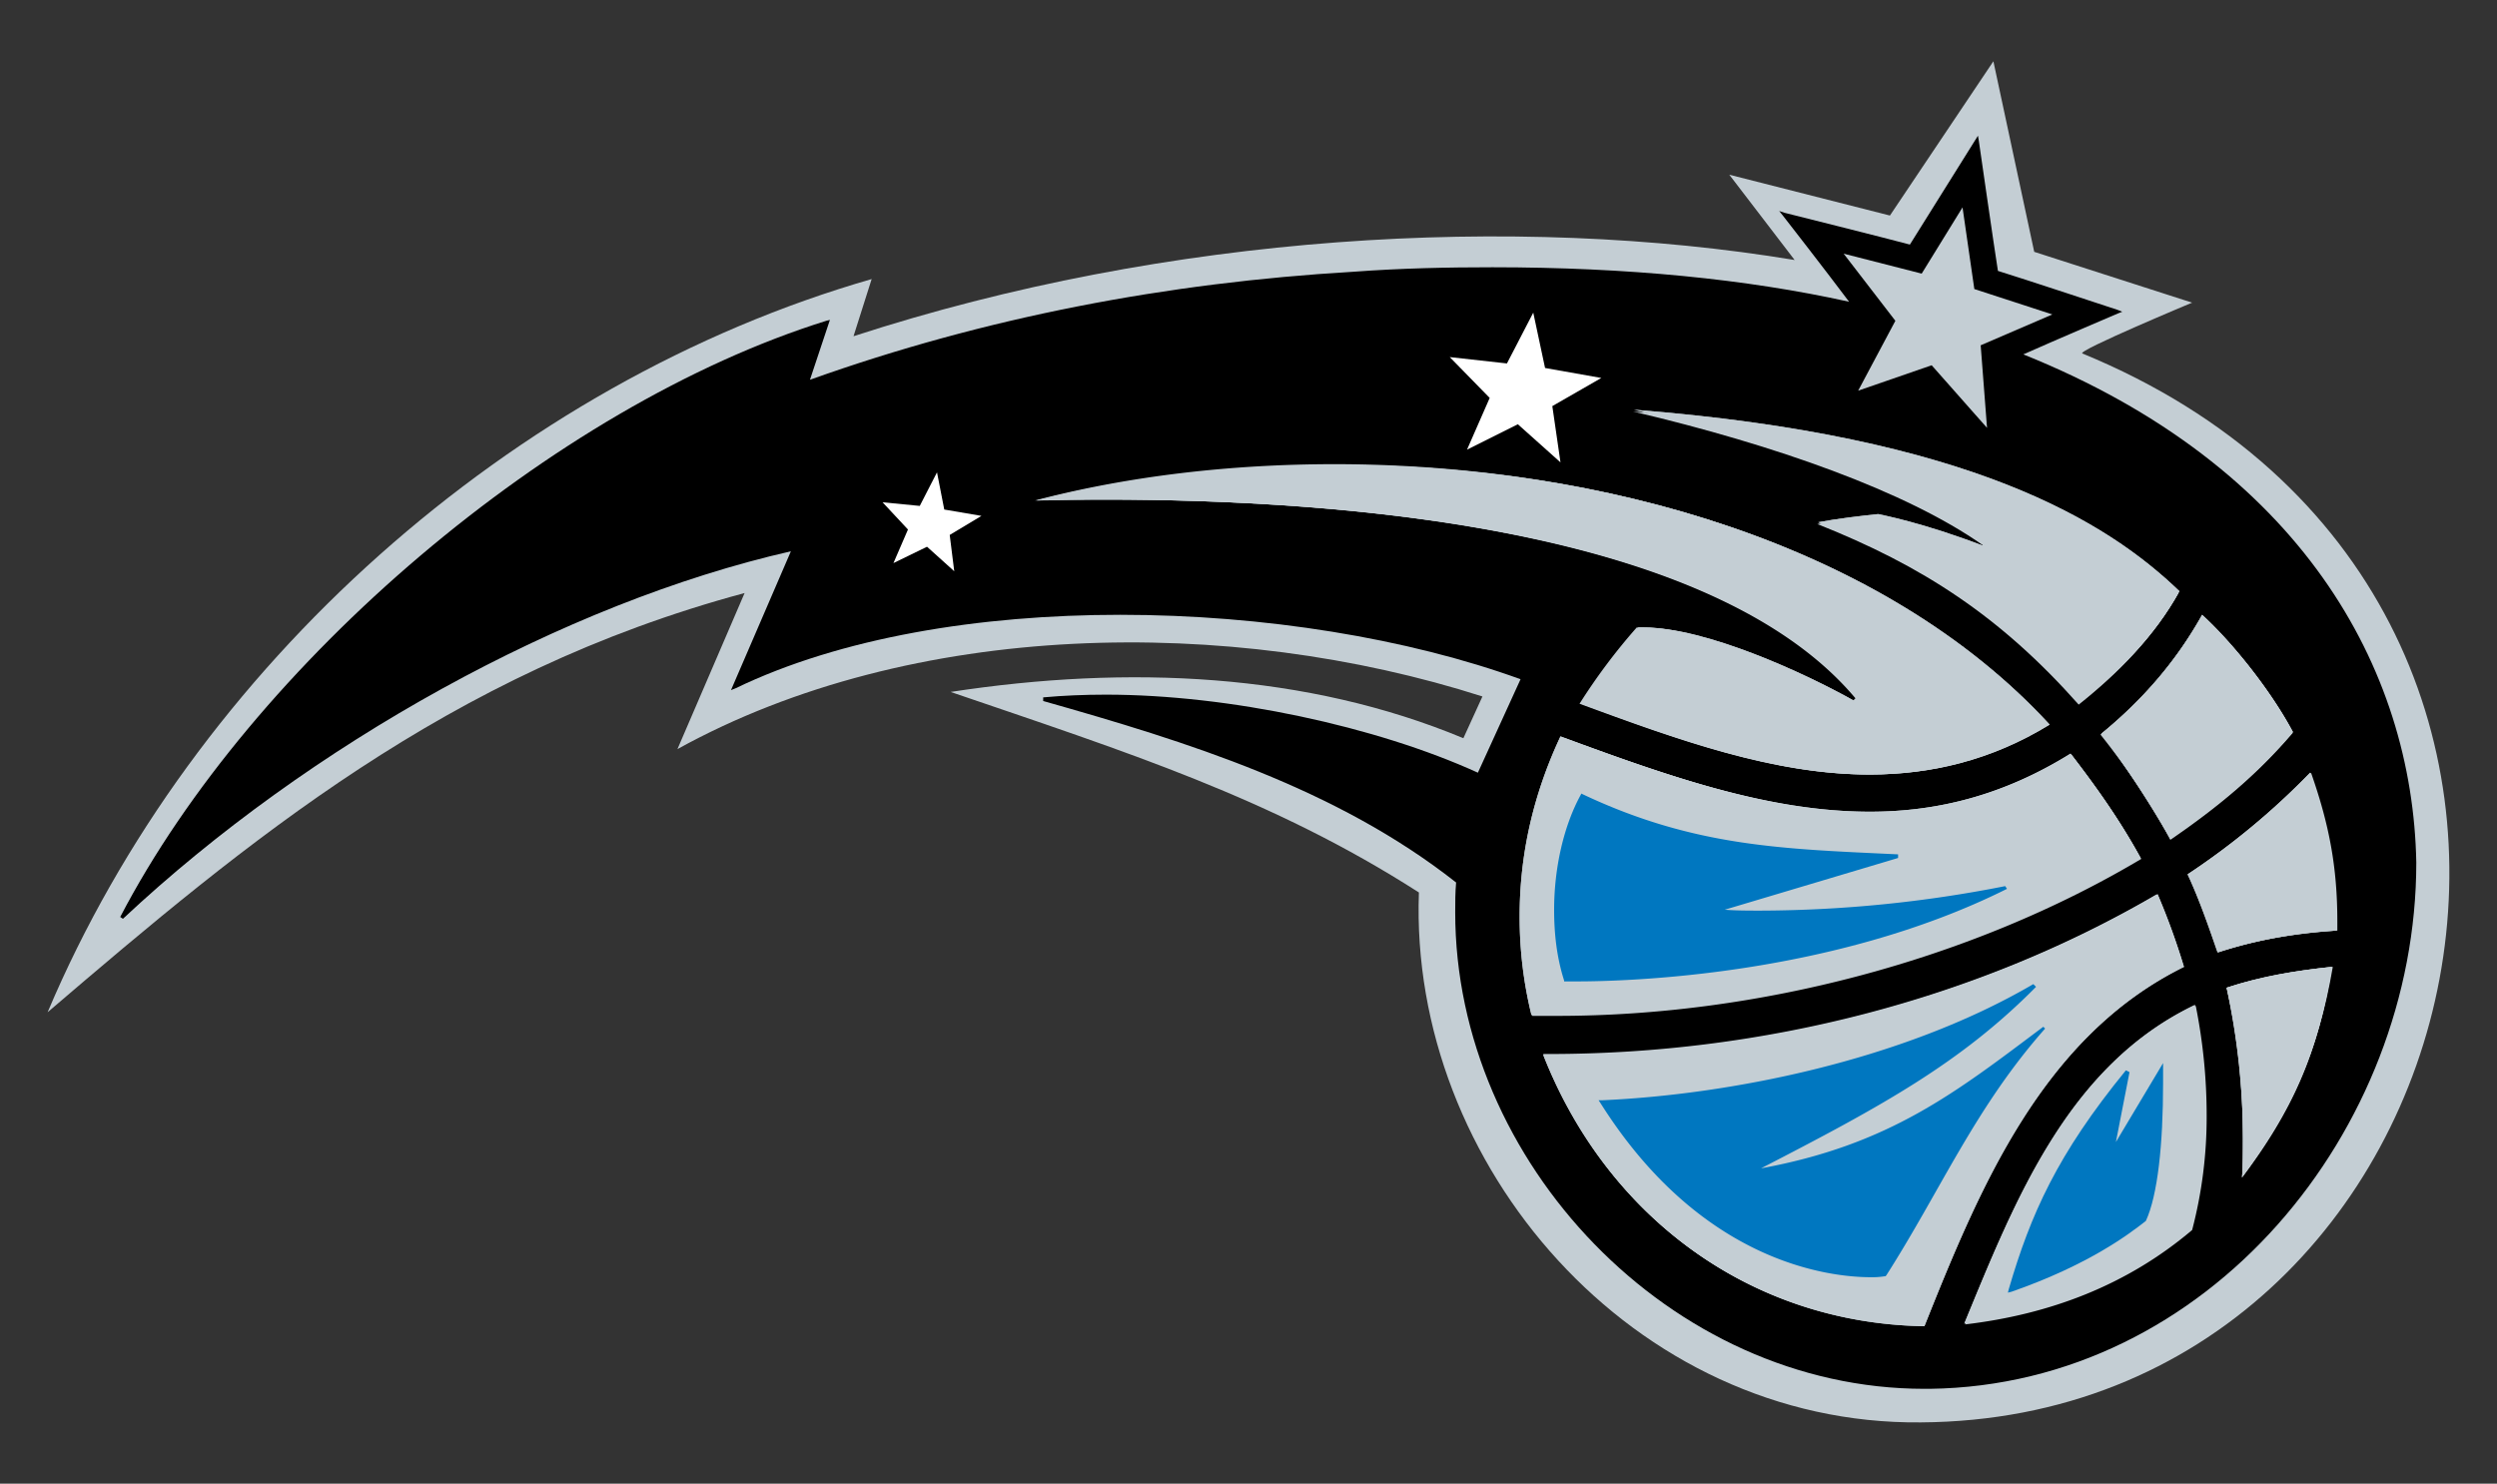 <svg xmlns="http://www.w3.org/2000/svg" viewBox="0 0 1258.667 748"><rect x="0" y="0" width="1258.667" height="748" fill="#333333" stroke="none"/><title>orlando_magic-logo-freelogovectors.net</title><path d="M489.846,374.834c89.663-13.724,179.327-9.607,258.469,23.331l9.607-21.043c-127.176-40.715-287.289-38.885-405.773,26.533L386.001,324.97C236.409,365.227,135.767,449.858,34.667,536.32c73.652-174.295,234.223-317.482,415.38-369.633L440.897,195.507c158.741-51.694,333.493-61.758,474.393-38.427L882.352,114.078,963.324,134.664l52.151-77.769,20.586,96.068,79.599,25.618s-58.098,24.246-55.353,25.618c301.928,123.973,205.402,537.066-81.429,538.896C833.861,744.467,720.867,613.174,725.899,475.934c-74.11-47.577-147.762-70.907-236.053-101.1" transform="translate(-10.667 -26)" style="fill:#c4ced4"/><polygon points="450.359 283.874 467.285 275.639 481.467 287.991 478.722 269.692 494.733 260.085 476.434 256.883 472.317 238.127 463.625 255.053 444.869 253.223 458.136 266.947 450.359 283.874" style="fill:#fff"/><path d="M1030.572,204.656c16.469-7.319,47.577-20.586,47.577-20.586l2.287-.915-2.287-.915s-49.864-16.469-60.386-19.671c-1.83-11.437-9.607-65.418-9.607-65.418l-.458-2.745L989.399,123.685s-10.522,16.926-16.011,25.618c-11.894-3.202-63.13-16.011-63.13-16.011l-2.745-.915,1.83,2.287s21.043,26.991,33.395,43.459c-51.694-11.437-111.622-17.384-179.784-17.384-22.416,0-45.747.457-70.45,2.287-93.323,5.49-185.274,22.873-273.565,54.438l10.064-30.193-1.83.457C289.475,230.732,138.054,360.195,71.264,488.286l1.372.915c94.238-88.291,222.329-159.198,336.695-185.274l-30.193,69.992,2.287-.915C434.492,347.386,504.485,335.949,575.392,335.949c72.28,0,145.017,11.894,201.743,32.48l-21.501,47.119C704.398,392.218,630.288,376.206,568.073,376.206q-16.469,0-31.565,1.372v1.83c72.737,20.586,147.762,43.917,208.147,91.493-.457,5.032-.457,10.064-.457,15.096,0,125.803,108.42,240.17,236.51,240.17h2.745c140.442-1.83,245.202-130.378,245.202-265.331-1.83-97.898-58.098-199.913-198.083-256.181" transform="translate(-10.667 -26)"/><path d="M953.717,435.677c-51.694,0-103.845-19.214-155.996-37.97A210.409,210.409,0,0,0,783.082,538.149h12.809c100.643,0,208.147-27.905,294.151-79.142-10.064-18.299-22.416-35.682-35.225-52.609-33.852,21.044-67.247,29.278-101.1,29.278" transform="translate(-10.667 -26)" style="fill:#c4ced4"/><path d="M791.774,557.363h-3.202c31.565,81.429,103.845,135.41,191.679,136.782,28.363-69.535,59.471-145.474,130.835-180.699a349.54,349.54,0,0,0-13.267-36.597c-91.493,53.524-199.456,80.514-306.045,80.514" transform="translate(-10.667 -26)" style="fill:#c4ced4"/><path d="M1009.986,302.097c-31.108-11.894-51.236-15.554-53.066-16.011-8.692,1.372-20.586,2.287-30.193,4.117,53.066,21.043,92.408,46.662,131.75,91.036,20.129-16.011,37.97-34.31,50.321-56.268-36.14-35.225-104.302-78.227-274.937-91.493,71.822,16.926,137.697,40.257,176.125,67.248Z" transform="translate(-10.667 -26)" style="fill:#c4ced4"/><path d="M532.39,278.309c10.522,0,21.958-.458,33.853-.458,120.771,0,307.418,14.181,379.697,100.185l-1.372,1.372c-25.161-13.724-75.025-37.055-106.132-37.055h-2.745a300.687,300.687,0,0,0-28.82,38.427c48.491,17.841,97.44,35.682,145.474,35.682,30.65,0,60.843-6.862,90.578-25.161-83.716-91.493-225.988-131.293-359.569-131.293-52.151 0-103.845,5.947-150.964,18.299" transform="translate(-10.667 -26)" style="fill:#c4ced4"/><path d="M1104.681,449.401c23.331-16.011,43.459-32.48,61.758-53.981-11.437-21.958-31.565-46.662-45.747-59.013a207.605,207.605,0,0,1-51.236,59.928c12.809,16.011,25.618,34.767,35.225,53.066" transform="translate(-10.667 -26)" style="fill:#c4ced4"/><path d="M1001.294,693.688c42.544-5.032,81.429-19.671,114.367-47.577a223.8,223.8,0,0,0,7.319-57.641,280.418,280.418,0,0,0-5.49-55.353c-64.045,30.193-90.578,97.898-116.196,160.571" transform="translate(-10.667 -26)" style="fill:#c4ced4"/><path d="M1141.278,600.365c0,6.405,0,12.809-.457,19.214,24.703-33.852,38.427-63.13,45.747-106.132-18.299,1.83-36.14,4.575-53.524,10.522,5.947,25.618,8.234,50.779,8.234,76.397" transform="translate(-10.667 -26)" style="fill:#c4ced4"/><path d="M1113.83,466.785c5.49,12.809,10.522,26.076,15.096,39.342a226.713,226.713,0,0,1,59.928-10.979V490.573c0-27.448-4.117-48.949-13.267-75.024a386.696,386.696,0,0,1-61.758,51.236" transform="translate(-10.667 -26)" style="fill:#c4ced4"/><path d="M1188.398,495.148c-20.586,1.372-40.257,4.575-59.928,10.979-4.575-13.267-9.149-26.533-15.096-39.342a371.301,371.301,0,0,0,61.758-51.236c9.149,26.533,12.809,47.577,13.267,75.024v4.575" transform="translate(-10.667 -26)" style="fill:#c4ced4"/><path d="M1188.398,495.148c-20.586,1.372-40.257,4.575-59.928,10.979-4.575-13.267-9.149-26.533-15.096-39.342a371.301,371.301,0,0,0,61.758-51.236c9.149,26.533,12.809,47.577,13.267,75.024v4.575" transform="translate(-10.667 -26)" style="fill:#c4ced4"/><path d="M1120.692,335.949c14.181,12.809,34.31,37.512,45.747,59.013-18.299,21.501-38.427,37.97-61.758,53.981a530.021,530.021,0,0,0-34.767-53.066c20.586-16.926,37.512-36.14,50.779-59.928" transform="translate(-10.667 -26)" style="fill:#c4ced4"/><path d="M1120.692,335.949c14.181,12.809,34.31,37.512,45.747,59.013-18.299,21.501-38.427,37.97-61.758,53.981a530.021,530.021,0,0,0-34.767-53.066c20.586-16.926,37.512-36.14,50.779-59.928" transform="translate(-10.667 -26)" style="fill:#c4ced4"/><path d="M834.318,232.562c170.178,13.267,238.798,56.726,274.937,91.493-12.352,22.416-30.193,40.257-50.321,56.268-39.342-43.917-78.684-69.535-131.75-91.036,9.607-1.83,21.501-3.202,30.193-4.117,1.83.457,21.958,4.117,53.066,16.011l.915-1.83c-38.885-26.991-105.217-49.864-177.04-66.79" transform="translate(-10.667 -26)" style="fill:#c4ced4"/><path d="M834.318,232.562c170.178,13.267,238.798,56.726,274.937,91.493-12.352,22.416-30.193,40.257-50.321,56.268-39.342-43.917-78.684-69.535-131.75-91.036,9.607-1.83,21.501-3.202,30.193-4.117,1.83.457,21.958,4.117,53.066,16.011l.915-1.83c-38.885-26.991-105.217-49.864-177.04-66.79" transform="translate(-10.667 -26)" style="fill:#c4ced4"/><path d="M795.434,537.692H782.625a206.37,206.37,0,0,1-5.947-49.864q0-46.662,20.586-90.578c52.151,19.214,103.845,37.97,155.996,37.97,33.852,0,67.248-8.234,101.1-29.278,12.809,16.469,25.161,33.852,35.225,52.609C1003.581,509.787,896.076,537.692,795.434,537.692" transform="translate(-10.667 -26)" style="fill:#c4ced4"/><path d="M795.434,537.692H782.625a206.37,206.37,0,0,1-5.947-49.864q0-46.662,20.586-90.578c52.151,19.214,103.845,37.97,155.996,37.97,33.852,0,67.248-8.234,101.1-29.278,12.809,16.469,25.161,33.852,35.225,52.609C1003.581,509.787,896.076,537.692,795.434,537.692" transform="translate(-10.667 -26)" style="fill:#c4ced4"/><path d="M980.708,694.603c-87.834-1.372-160.113-55.353-192.136-136.782H791.774c106.59,0,214.094-26.991,306.503-80.972a349.54,349.54,0,0,1,13.267,36.597c-71.365,35.225-102.93,111.164-130.835,181.157" transform="translate(-10.667 -26)" style="fill:#c4ced4"/><path d="M980.708,694.603c-87.834-1.372-160.113-55.353-192.136-136.782H791.774c106.59,0,214.094-26.991,306.503-80.972a349.54,349.54,0,0,1,13.267,36.597c-71.365,35.225-102.93,111.164-130.835,181.157" transform="translate(-10.667 -26)" style="fill:#c4ced4"/><path d="M1140.821,619.579c.457-6.405.457-12.809.457-19.214a361.608,361.608,0,0,0-8.234-76.397c16.926-5.49,35.225-8.692,53.066-10.522-6.862,43.459-20.129,72.737-45.289,106.132" transform="translate(-10.667 -26)" style="fill:#c4ced4"/><path d="M1140.821,619.579c.457-6.405.457-12.809.457-19.214a361.608,361.608,0,0,0-8.234-76.397c16.926-5.49,35.225-8.692,53.066-10.522-6.862,43.459-20.129,72.737-45.289,106.132" transform="translate(-10.667 -26)" style="fill:#c4ced4"/><path d="M1043.838,391.303c-29.735,18.299-60.386,25.161-90.578,25.161-48.491,0-97.44-17.841-145.474-35.682,8.692-13.724,17.841-26.533,28.82-38.427h2.745c31.108,0,80.972,22.873,106.132,37.055l1.372-1.372C874.575,292.032,687.929,277.851,567.158,277.851c-11.894,0-23.331,0-33.853.458,46.204-11.894,98.355-17.841,151.421-17.841,133.123-.458,275.395,39.8,359.111,130.835" transform="translate(-10.667 -26)" style="fill:#c4ced4"/><path d="M1043.838,391.303c-29.735,18.299-60.386,25.161-90.578,25.161-48.491,0-97.44-17.841-145.474-35.682,8.692-13.724,17.841-26.533,28.82-38.427h2.745c31.108,0,80.972,22.873,106.132,37.055l1.372-1.372C874.575,292.032,687.929,277.851,567.158,277.851c-11.894,0-23.331,0-33.853.458,46.204-11.894,98.355-17.841,151.421-17.841,133.123-.458,275.395,39.8,359.111,130.835" transform="translate(-10.667 -26)" style="fill:#c4ced4"/><path d="M1115.203,645.654c-32.938,27.905-71.822,42.544-114.367,47.577,25.618-62.215,52.151-129.92,116.197-160.571,3.202,18.299,5.49,36.597,5.49,55.353a223.8,223.8,0,0,1-7.319,57.641" transform="translate(-10.667 -26)" style="fill:#c4ced4"/><path d="M1115.203,645.654c-32.938,27.905-71.822,42.544-114.367,47.577,25.618-62.215,52.151-129.92,116.197-160.571,3.202,18.299,5.49,36.597,5.49,55.353a223.8,223.8,0,0,1-7.319,57.641" transform="translate(-10.667 -26)" style="fill:#c4ced4"/><polygon points="936.646 196.955 973.701 184.146 1001.606 215.711 998.404 174.082 1034.544 158.528 995.202 145.719 989.255 104.547 968.669 137.942 929.326 127.878 955.402 161.73 936.646 196.955" style="fill:#c4ced4"/><polygon points="739.478 226.69 765.096 213.881 786.597 233.095 782.48 204.732 807.183 190.551 778.82 185.518 772.873 157.613 759.606 183.231 730.786 180.029 750.914 200.615 739.478 226.69" style="fill:#fff"/><polygon points="450.359 283.874 467.285 275.639 481.009 287.991 478.722 269.692 494.733 260.085 475.977 256.883 472.317 238.127 463.625 255.053 444.869 253.223 457.678 266.947 450.359 283.874" style="fill:#fff"/><path d="M1101.021,565.14v-3.202L1077.233,601.737l6.862-35.225-1.83-.915c-34.767,42.544-48.034,72.737-59.013,110.249l-.458,1.83,1.83-.458c39.342-13.724,59.471-29.278,67.705-35.682,5.947-12.809,8.692-38.427,8.692-69.535V565.14" transform="translate(-10.667 -26)" style="fill:#0077c0"/><path d="M1021.422,472.732a642.522,642.522,0,0,1-123.516,12.352c-5.947,0-12.352,0-17.841-.458l87.376-26.076V456.721c-57.641-2.745-102.472-3.66-158.741-30.193l-.915-.458-.458.915c-8.234,15.096-13.267,36.14-13.267,57.641,0,12.352,1.372,24.246,5.032,35.682v.458h6.405c25.161,0,129.006-2.745,216.839-46.662Z" transform="translate(-10.667 -26)" style="fill:#0077c0"/><path d="M1040.636,543.639c-43.917,32.938-77.312,59.471-142.272,71.365,60.386-31.108,100.643-53.066,138.612-91.493l-1.372-1.372c-67.248,39.342-155.081,55.811-217.297,58.556h-1.83l.915,1.372C868.171,662.58,932.674,669.9,953.717,669.9a39.062,39.062,0,0,0,6.862-.458h.458l.457-.457c27.448-43.002,44.832-84.631,80.057-124.431Z" transform="translate(-10.667 -26)" style="fill:#0077c0"/><rect width="1258.667" height="748" style="fill:none"/></svg>